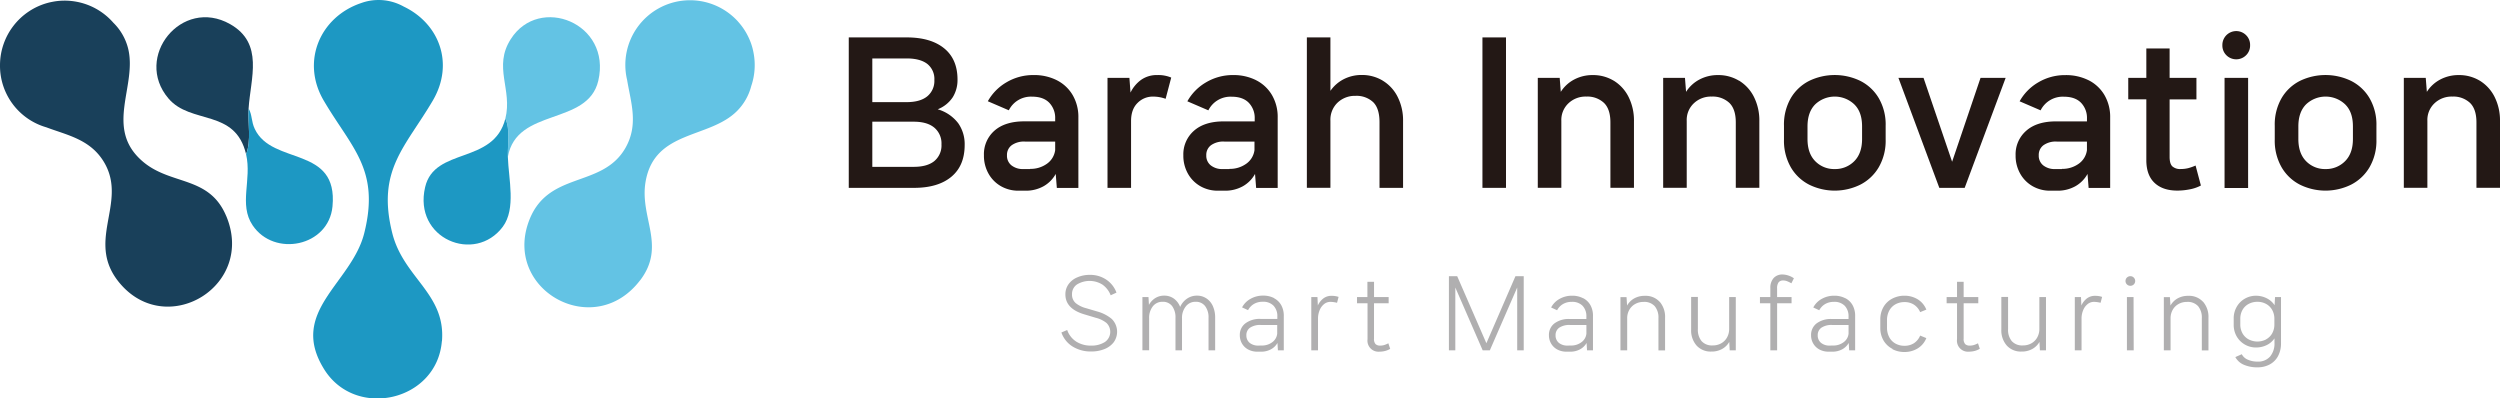 <svg xmlns="http://www.w3.org/2000/svg" viewBox="0 0 995.57 158.69"><defs><style>.cls-1{fill:#63c3e4;}.cls-2{fill:#19405a;}.cls-3{fill:#1d98c3;}.cls-4{fill:#231815;}.cls-5{fill:#b0afb0;}</style></defs><title>자산 1</title><g id="레이어_2" data-name="레이어 2"><g id="_레이어_1" data-name=" 레이어 1"><path class="cls-1" d="M201.24,47.26c2.95-11.62-5-20.54,2.19-31.73,11.32-17.72,40.18-6.35,34.83,16.61-4.21,18.07-32.51,10.56-36,30.3-.16-4.87,1-11-1-15.19Z"/><path class="cls-2" d="M99,43.21c-.37,5.87,1.13,12.77-1,18.22C93.69,43.14,76,49.74,67.07,39.19c-14-16.45,5.29-40.47,24.54-29.6C105.22,17.27,99.76,31.13,99,43.21Z"/><path class="cls-3" d="M98,61.43c2.14-5.46.64-12.36,1-18.22,1.5,2.6,1,5.1,2.47,8.16,6.94,14.64,33.25,6.49,30.94,30.82-1.51,16-23.23,20.35-31.82,7.52C95,81.37,100.35,71.6,98,61.43Z"/><path class="cls-3" d="M201.24,47.26c2,4.22.85,10.32,1,15.19.29,8.91,3.32,20.64-2,27.83-11.09,14.89-35.76,4.81-30.94-15.76C173.05,58.45,196.57,65.64,201.24,47.26Z"/><path class="cls-2" d="M90.07,86C83.29,69.94,68.24,73.9,57,64.44c-15.88-13.37-2-30.42-6.09-45.55a21.78,21.78,0,0,0-5.78-9.84A25.69,25.69,0,0,0,30.4.68,26.37,26.37,0,0,0,25.75.25a25.26,25.26,0,0,0-4.64.43c-.64.12-1.26.25-1.88.41A25.77,25.77,0,0,0,0,26a25.51,25.51,0,0,0,18.45,24.7c8.38,3.16,17.63,4.8,23.05,14,9.65,16.45-8.33,31.88,6.85,48.83,18.89,21.09,53.33,0,41.72-27.55Z"/><path class="cls-1" d="M254.93,111.62c10.56-13.92-.39-25,2.19-39.44,3.65-20.43,25.38-16.89,36.41-28a21.76,21.76,0,0,0,5.64-9.93,25.81,25.81,0,0,0,.93-13.12,25.17,25.17,0,0,0-1-3.82A26.9,26.9,0,0,0,297.11,13a25.54,25.54,0,0,0-2.69-3.81c-.42-.49-.85-1-1.3-1.43a25.76,25.76,0,0,0-43.38,24.11c1.45,8.84,4.65,17.67-.65,27-9.43,16.57-31.77,8.71-38.87,30.33-8.83,26.9,26.61,46.21,44.71,22.38Z"/><path class="cls-3" d="M176,135.89c1.57-19-15.31-25.16-19.79-43.07-6.26-25.08,5.14-34.08,16.12-52.73,8.72-14.82,2.55-30.77-11.61-37.5A20.53,20.53,0,0,0,150.75,0a20.29,20.29,0,0,0-6.93,1.22c-16.34,5.49-24.08,23.25-14.88,38.87C140.05,59,151.4,67.45,145.06,92.82c-5,20.08-30.43,31.22-15.9,54.35,12.52,19.92,44.83,12.62,46.8-11.29Z"/><path class="cls-4" d="M381.54,49a14.51,14.51,0,0,1,2.62,8.7q0,8.29-5.31,12.7T364,74.81H338V14.9h23.11q9.52,0,14.86,4.33t5.34,12.48a13,13,0,0,1-1.89,7,12.69,12.69,0,0,1-6,4.81A15.78,15.78,0,0,1,381.53,49ZM347.38,23.27v17.4h13.67q5.37,0,8.21-2.31a7.91,7.91,0,0,0,2.83-6.5,7.65,7.65,0,0,0-2.83-6.42c-1.89-1.44-4.63-2.17-8.21-2.17Zm16.5,43.17c3.59,0,6.32-.77,8.21-2.31a8.08,8.08,0,0,0,2.83-6.64,8.17,8.17,0,0,0-2.83-6.64q-2.83-2.39-8.21-2.39h-16.5v18h16.5Z"/><path class="cls-4" d="M420.75,31.9a15.27,15.27,0,0,1,6.36,5.87,17.22,17.22,0,0,1,2.33,9.07v28h-8.58l-.44-5.58a12.52,12.52,0,0,1-4.87,4.92,14.44,14.44,0,0,1-7.2,1.76h-2.76a13.85,13.85,0,0,1-7-1.8,13.15,13.15,0,0,1-4.94-5,14.51,14.51,0,0,1-1.82-7.3A12.43,12.43,0,0,1,396,52.06q4.22-3.73,11.92-3.74h12.28v-1.1a8.67,8.67,0,0,0-2.36-6.31c-1.58-1.62-3.86-2.42-6.87-2.42a9.83,9.83,0,0,0-9.23,5.43l-8.36-3.6a20,20,0,0,1,7.41-7.53,20.81,20.81,0,0,1,10.83-2.9,20,20,0,0,1,9.12,2Zm-10.5,35.35a11.07,11.07,0,0,0,6.61-2,7.87,7.87,0,0,0,3.34-5.47V56.38h-12a8.41,8.41,0,0,0-5.34,1.47,4.78,4.78,0,0,0-1.85,4,4.85,4.85,0,0,0,1.78,4,7.24,7.24,0,0,0,4.76,1.47h2.69Z"/><path class="cls-4" d="M466.43,30.83l-2.25,8.52a14.36,14.36,0,0,0-5-.88A8.44,8.44,0,0,0,453,41q-2.58,2.53-2.58,7.23V74.81h-9.38V31h8.72l.44,5.87a13.51,13.51,0,0,1,4.32-5.14,10.8,10.8,0,0,1,6.29-1.84,13.36,13.36,0,0,1,5.6,1Z"/><path class="cls-4" d="M500.12,31.9a15.27,15.27,0,0,1,6.36,5.87,17.22,17.22,0,0,1,2.33,9.07v28h-8.58l-.44-5.58a12.52,12.52,0,0,1-4.87,4.92,14.44,14.44,0,0,1-7.2,1.76H485a13.85,13.85,0,0,1-7-1.8,13.15,13.15,0,0,1-4.94-5,14.51,14.51,0,0,1-1.82-7.3,12.44,12.44,0,0,1,4.22-9.76q4.22-3.75,11.92-3.74h12.28v-1.1a8.67,8.67,0,0,0-2.36-6.31c-1.58-1.62-3.86-2.42-6.87-2.42a9.84,9.84,0,0,0-9.23,5.43l-8.36-3.6a20,20,0,0,1,7.41-7.53A20.81,20.81,0,0,1,491,29.89a20,20,0,0,1,9.12,2Zm-10.5,35.35a11.07,11.07,0,0,0,6.61-2,7.87,7.87,0,0,0,3.34-5.47V56.38h-12a8.41,8.41,0,0,0-5.34,1.47,4.78,4.78,0,0,0-1.85,4,4.85,4.85,0,0,0,1.78,4,7.24,7.24,0,0,0,4.76,1.47h2.69Z"/><path class="cls-4" d="M550.64,32.12a15.68,15.68,0,0,1,5.92,6.42,20.72,20.72,0,0,1,2.18,9.69V74.81h-9.38V48.67q0-5.51-2.54-8a9.67,9.67,0,0,0-7.05-2.5,10,10,0,0,0-7.09,2.68,9.4,9.4,0,0,0-2.87,7.23V74.8h-9.38V14.89h9.38V36.18a14.46,14.46,0,0,1,5.27-4.63,15.48,15.48,0,0,1,7.23-1.69,15.91,15.91,0,0,1,8.32,2.24Z"/><path class="cls-4" d="M599.73,74.81h-9.38V14.9h9.38Z"/><path class="cls-4" d="M642.62,32.12a15.89,15.89,0,0,1,5.89,6.42,20.87,20.87,0,0,1,2.18,9.76V74.8h-9.38V48.74c0-3.52-.86-6.12-2.58-7.78a9.68,9.68,0,0,0-7-2.5,9.86,9.86,0,0,0-7.09,2.64,9.09,9.09,0,0,0-2.87,7V74.8h-9.38V31h8.72l.44,5.58a14.07,14.07,0,0,1,5.27-4.88,15.46,15.46,0,0,1,7.52-1.8,15.78,15.78,0,0,1,8.29,2.24Z"/><path class="cls-4" d="M692.55,32.12a15.89,15.89,0,0,1,5.89,6.42,20.87,20.87,0,0,1,2.18,9.76V74.8h-9.38V48.74c0-3.52-.86-6.12-2.58-7.78a9.68,9.68,0,0,0-7-2.5,9.86,9.86,0,0,0-7.09,2.64,9.09,9.09,0,0,0-2.87,7V74.8h-9.38V31H671l.44,5.58a14.07,14.07,0,0,1,5.27-4.88,15.46,15.46,0,0,1,7.52-1.8,15.78,15.78,0,0,1,8.29,2.24Z"/><path class="cls-4" d="M720.5,73.56a17.82,17.82,0,0,1-7.34-6.94,21.23,21.23,0,0,1-2.73-11.05V50.06a21,21,0,0,1,2.73-11,17.72,17.72,0,0,1,7.34-6.87,23.41,23.41,0,0,1,20.28,0,17.81,17.81,0,0,1,7.38,6.87,20.88,20.88,0,0,1,2.76,11v5.51a21,21,0,0,1-2.76,11.05,18,18,0,0,1-7.38,6.94,23.05,23.05,0,0,1-20.28,0Zm17.91-9.36q3.12-3.12,3.12-8.85v-5c0-3.82-1-6.75-3.12-8.81a11.32,11.32,0,0,0-15.52,0q-3.09,3.08-3.09,8.81v5q0,5.73,3.09,8.85a10.45,10.45,0,0,0,7.74,3.12A10.58,10.58,0,0,0,738.41,64.2Z"/><path class="cls-4" d="M777.37,64.46,788.71,31h10L782.39,74.81h-10.1L756,31h10l11.41,33.48Z"/><path class="cls-4" d="M831.63,31.9A15.27,15.27,0,0,1,838,37.77a17.22,17.22,0,0,1,2.33,9.07v28h-8.58l-.44-5.58a12.52,12.52,0,0,1-4.87,4.92,14.44,14.44,0,0,1-7.2,1.76h-2.76a13.85,13.85,0,0,1-7.05-1.8,13.15,13.15,0,0,1-4.94-5,14.51,14.51,0,0,1-1.82-7.3,12.4,12.4,0,0,1,4.22-9.76q4.22-3.75,11.92-3.74h12.28v-1.1a8.67,8.67,0,0,0-2.36-6.31c-1.58-1.62-3.86-2.42-6.87-2.42a9.84,9.84,0,0,0-9.23,5.43l-8.36-3.6a20,20,0,0,1,7.41-7.53,20.81,20.81,0,0,1,10.83-2.9,20,20,0,0,1,9.12,2Zm-10.5,35.35a11.07,11.07,0,0,0,6.61-2,7.87,7.87,0,0,0,3.34-5.47V56.38h-12a8.41,8.41,0,0,0-5.34,1.47,4.78,4.78,0,0,0-1.85,4,4.85,4.85,0,0,0,1.78,4,7.24,7.24,0,0,0,4.76,1.47h2.69Z"/><path class="cls-4" d="M876.51,73.85a15.6,15.6,0,0,1-4.43,1.54,25.53,25.53,0,0,1-5,.51q-5.82,0-9.08-3.08t-3.27-9V39.56h-7.2V31h7.2V19.3H864V31h10.68v8.59H864V62.47c0,1.81.36,3.07,1.09,3.78a4.62,4.62,0,0,0,3.34,1.06,12.48,12.48,0,0,0,2.91-.33,18.93,18.93,0,0,0,3-1.06l2.11,7.93Z"/><path class="cls-4" d="M886.61,22a5.41,5.41,0,0,1-1.6-4,5.53,5.53,0,0,1,9.44-4,5.41,5.41,0,0,1,1.6,4,5.39,5.39,0,0,1-1.6,4,5.55,5.55,0,0,1-7.84,0Zm8.65,52.86h-9.38V31h9.38Z"/><path class="cls-4" d="M915.94,73.56a17.82,17.82,0,0,1-7.34-6.94,21.23,21.23,0,0,1-2.73-11.05V50.06a21,21,0,0,1,2.73-11,17.72,17.72,0,0,1,7.34-6.87,23.41,23.41,0,0,1,20.28,0,17.81,17.81,0,0,1,7.38,6.87,20.88,20.88,0,0,1,2.76,11v5.51a21,21,0,0,1-2.76,11.05,18,18,0,0,1-7.38,6.94,23.05,23.05,0,0,1-20.28,0Zm17.92-9.36Q937,61.08,937,55.35v-5c0-3.82-1-6.75-3.12-8.81a11.32,11.32,0,0,0-15.52,0q-3.09,3.08-3.09,8.81v5q0,5.73,3.09,8.85a10.45,10.45,0,0,0,7.74,3.12A10.58,10.58,0,0,0,933.86,64.2Z"/><path class="cls-4" d="M987.5,32.12a15.89,15.89,0,0,1,5.89,6.42,20.87,20.87,0,0,1,2.18,9.76V74.8h-9.38V48.74c0-3.52-.86-6.12-2.58-7.78a9.68,9.68,0,0,0-7-2.5,9.86,9.86,0,0,0-7.09,2.64,9.09,9.09,0,0,0-2.87,7V74.8h-9.38V31H966l.44,5.58a14.07,14.07,0,0,1,5.27-4.88,15.46,15.46,0,0,1,7.52-1.8,15.78,15.78,0,0,1,8.29,2.24Z"/><path class="cls-5" d="M425,131.47a9,9,0,0,0,3.61,4.58,10.72,10.72,0,0,0,5.88,1.58A9.9,9.9,0,0,0,440,136.2a4.92,4.92,0,0,0,.63-7.59,11,11,0,0,0-4.22-2.05L432,125.24q-7.74-2.23-7.73-8a6.8,6.8,0,0,1,1.26-4.07,8.12,8.12,0,0,1,3.46-2.71,12.15,12.15,0,0,1,4.91-1,11.47,11.47,0,0,1,6.71,1.94,10.58,10.58,0,0,1,4,5.13l-2.31,1.06a9.29,9.29,0,0,0-3.23-4.22,9.65,9.65,0,0,0-10.22-.07,4.56,4.56,0,0,0-1.94,3.89,4.42,4.42,0,0,0,1.52,3.56,11.15,11.15,0,0,0,4.16,2l4.47,1.32a15.25,15.25,0,0,1,5.66,2.93,7.17,7.17,0,0,1,.78,9.31,8.64,8.64,0,0,1-3.7,2.71,13.8,13.8,0,0,1-5.28.95,13.59,13.59,0,0,1-7.42-2,10.65,10.65,0,0,1-4.42-5.57l2.35-1Z"/><path class="cls-5" d="M480.48,118.86a7.17,7.17,0,0,1,2.53,3.08,11,11,0,0,1,.9,4.58v13h-2.64V126.6a7.36,7.36,0,0,0-1.36-4.71,4.54,4.54,0,0,0-3.78-1.71,4.79,4.79,0,0,0-3.9,1.83,7.24,7.24,0,0,0-1.52,4.77V139.5h-2.6V126.6a7.47,7.47,0,0,0-1.34-4.71,4.54,4.54,0,0,0-3.79-1.71,4.76,4.76,0,0,0-3.89,1.81,7.36,7.36,0,0,0-1.47,4.78v12.72h-2.68V118.3h2.42l.18,3.12a7.19,7.19,0,0,1,2.49-2.69,6.57,6.57,0,0,1,3.56-1,6.5,6.5,0,0,1,3.89,1.19,7.23,7.23,0,0,1,2.49,3.32,7.74,7.74,0,0,1,2.69-3.28,6.92,6.92,0,0,1,4-1.23,6.59,6.59,0,0,1,3.76,1.1Z"/><path class="cls-5" d="M507.33,118.74a6.94,6.94,0,0,1,2.91,2.82,8.71,8.71,0,0,1,1,4.38V139.5H508.9l-.18-2.93a6.57,6.57,0,0,1-2.62,2.55,8.11,8.11,0,0,1-3.94.93h-1.43a7.63,7.63,0,0,1-3.61-.84,6.2,6.2,0,0,1-2.49-2.35,6.44,6.44,0,0,1-.9-3.37,5.72,5.72,0,0,1,2.18-4.69A9.44,9.44,0,0,1,502,127h6.67v-.92a6,6,0,0,0-1.5-4.33,5.66,5.66,0,0,0-4.33-1.58,6.72,6.72,0,0,0-3.5.88,6.21,6.21,0,0,0-2.33,2.46l-2.38-1.1A8.3,8.3,0,0,1,498,119a9.94,9.94,0,0,1,5.06-1.28,9.24,9.24,0,0,1,4.33,1Zm-4.8,18.86a6.74,6.74,0,0,0,4.09-1.3,4.82,4.82,0,0,0,2-3.43v-3.45h-6.49a7.12,7.12,0,0,0-4.36,1.1,3.55,3.55,0,0,0-1.43,3,3.77,3.77,0,0,0,1.3,3,5.26,5.26,0,0,0,3.5,1.1Z"/><path class="cls-5" d="M533.07,118.2l-.62,2.38a11.18,11.18,0,0,0-2.6-.37,4,4,0,0,0-2.6.92,6,6,0,0,0-1.76,2.46,8.74,8.74,0,0,0-.62,3.34V139.5h-2.68V118.31h2.46l.15,3.34a7.37,7.37,0,0,1,2.24-2.84,5.2,5.2,0,0,1,3.23-1,8.27,8.27,0,0,1,2.82.44Z"/><path class="cls-5" d="M553.63,138.91a7.49,7.49,0,0,1-2,.84,8.72,8.72,0,0,1-2.24.29,4.39,4.39,0,0,1-4.8-4.95V120.76H540.4V118.3h4.14v-6.08h2.64v6.08H553v2.46h-5.83v14.08a3,3,0,0,0,.62,2.2,2.6,2.6,0,0,0,1.83.59,5.5,5.5,0,0,0,1.59-.22,9.54,9.54,0,0,0,1.67-.7l.73,2.2Z"/><path class="cls-5" d="M579.55,139.5H577V110h3.3l11.62,26.69L603.49,110h3.3V139.5h-2.6v-25l-10.89,25h-2.86l-10.89-25Z"/><path class="cls-5" d="M630.46,118.74a6.94,6.94,0,0,1,2.91,2.82,8.71,8.71,0,0,1,1,4.38V139.5H632l-.18-2.93a6.57,6.57,0,0,1-2.62,2.55,8.11,8.11,0,0,1-3.94.93h-1.43a7.63,7.63,0,0,1-3.61-.84,6.2,6.2,0,0,1-2.49-2.35,6.44,6.44,0,0,1-.9-3.37A5.72,5.72,0,0,1,619,128.8a9.44,9.44,0,0,1,6.07-1.76h6.67v-.92a6,6,0,0,0-1.5-4.33,5.66,5.66,0,0,0-4.33-1.58,6.72,6.72,0,0,0-3.5.88,6.21,6.21,0,0,0-2.33,2.46l-2.38-1.1a8.3,8.3,0,0,1,3.34-3.41,9.94,9.94,0,0,1,5.06-1.28,9.24,9.24,0,0,1,4.33,1Zm-4.8,18.86a6.74,6.74,0,0,0,4.09-1.3,4.82,4.82,0,0,0,2-3.43v-3.45h-6.49a7.12,7.12,0,0,0-4.36,1.1,3.55,3.55,0,0,0-1.43,3,3.77,3.77,0,0,0,1.3,3,5.26,5.26,0,0,0,3.5,1.1Z"/><path class="cls-5" d="M660.94,120.17a9.18,9.18,0,0,1,2.14,6.36v13h-2.64V126.68a7,7,0,0,0-1.48-4.75,5.57,5.57,0,0,0-4.45-1.7,6.67,6.67,0,0,0-3.35.84,6.07,6.07,0,0,0-2.33,2.33,6.76,6.76,0,0,0-.84,3.39v12.72h-2.68V118.32h2.42l.22,3.37a7.38,7.38,0,0,1,2.88-2.88,8.4,8.4,0,0,1,4.23-1,7.48,7.48,0,0,1,5.88,2.4Z"/><path class="cls-5" d="M688.6,118.31h2.64V139.5h-2.42l-.18-3.34a7.4,7.4,0,0,1-2.9,2.84,8.52,8.52,0,0,1-4.25,1,7.52,7.52,0,0,1-5.87-2.4,9.1,9.1,0,0,1-2.16-6.36v-13h2.68v12.83a7.08,7.08,0,0,0,1.48,4.78,5.53,5.53,0,0,0,4.42,1.71,6.76,6.76,0,0,0,3.39-.84,6,6,0,0,0,2.33-2.35,6.87,6.87,0,0,0,.84-3.41V118.3Z"/><path class="cls-5" d="M707.7,118.31h5.75v2.46H707.7V139.5H705V120.77h-4.14v-2.46H705v-3.59a5.71,5.71,0,0,1,1.32-4,4.59,4.59,0,0,1,3.52-1.41,7.67,7.67,0,0,1,2.27.39,7.88,7.88,0,0,1,2.27,1.12l-1,2a11.67,11.67,0,0,0-1.78-.86,4.26,4.26,0,0,0-1.45-.27,2.25,2.25,0,0,0-1.85.73,3.92,3.92,0,0,0-.61,2.46v3.45Z"/><path class="cls-5" d="M734.86,118.74a6.94,6.94,0,0,1,2.91,2.82,8.71,8.71,0,0,1,1,4.38V139.5h-2.38l-.18-2.93a6.63,6.63,0,0,1-2.62,2.55,8.11,8.11,0,0,1-3.94.93h-1.43a7.63,7.63,0,0,1-3.61-.84,6.2,6.2,0,0,1-2.49-2.35,6.44,6.44,0,0,1-.9-3.37,5.72,5.72,0,0,1,2.18-4.69,9.44,9.44,0,0,1,6.07-1.76h6.67v-.92a6,6,0,0,0-1.5-4.33,5.66,5.66,0,0,0-4.33-1.58,6.72,6.72,0,0,0-3.5.88,6.21,6.21,0,0,0-2.33,2.46l-2.38-1.1a8.24,8.24,0,0,1,3.34-3.41,9.94,9.94,0,0,1,5.06-1.28,9.24,9.24,0,0,1,4.33,1Zm-4.8,18.86a6.74,6.74,0,0,0,4.09-1.3,4.79,4.79,0,0,0,2-3.43v-3.45h-6.49a7.12,7.12,0,0,0-4.36,1.1,3.55,3.55,0,0,0-1.43,3,3.77,3.77,0,0,0,1.3,3,5.22,5.22,0,0,0,3.5,1.1Z"/><path class="cls-5" d="M753.63,138.93a8.68,8.68,0,0,1-3.52-3.28,9.74,9.74,0,0,1-1.32-5.17v-3.15a9.74,9.74,0,0,1,1.32-5.17,8.61,8.61,0,0,1,3.52-3.28,10.3,10.3,0,0,1,4.76-1.12,10,10,0,0,1,5.28,1.43,8.43,8.43,0,0,1,3.45,4.11l-2.46,1a6.67,6.67,0,0,0-2.51-3,6.79,6.79,0,0,0-3.76-1,7.28,7.28,0,0,0-3.52.86,6.28,6.28,0,0,0-2.49,2.49,7.87,7.87,0,0,0-.92,3.9v2.86a7.94,7.94,0,0,0,.92,3.92,6.2,6.2,0,0,0,2.49,2.51,7.25,7.25,0,0,0,3.52.86,6.87,6.87,0,0,0,3.76-1,6.68,6.68,0,0,0,2.51-3.06l2.46,1a8.42,8.42,0,0,1-3.45,4.11,10,10,0,0,1-5.28,1.43,10.27,10.27,0,0,1-4.76-1.12Z"/><path class="cls-5" d="M788.38,138.91a7.49,7.49,0,0,1-2,.84,8.72,8.72,0,0,1-2.24.29,4.39,4.39,0,0,1-4.8-4.95V120.76h-4.14V118.3h4.14v-6.08h2.64v6.08h5.83v2.46h-5.83v14.08a3,3,0,0,0,.62,2.2,2.6,2.6,0,0,0,1.83.59,5.5,5.5,0,0,0,1.59-.22,9.54,9.54,0,0,0,1.67-.7l.73,2.2Z"/><path class="cls-5" d="M812.13,118.31h2.64V139.5h-2.42l-.18-3.34a7.4,7.4,0,0,1-2.9,2.84,8.52,8.52,0,0,1-4.25,1,7.52,7.52,0,0,1-5.87-2.4,9.15,9.15,0,0,1-2.16-6.36v-13h2.68v12.83a7,7,0,0,0,1.48,4.78,5.53,5.53,0,0,0,4.42,1.71,6.76,6.76,0,0,0,3.39-.84,6,6,0,0,0,2.33-2.35,6.87,6.87,0,0,0,.84-3.41V118.3Z"/><path class="cls-5" d="M837.13,118.2l-.62,2.38a11.18,11.18,0,0,0-2.6-.37,4,4,0,0,0-2.6.92,6,6,0,0,0-1.76,2.46,8.74,8.74,0,0,0-.62,3.34V139.5h-2.68V118.31h2.46l.15,3.34a7.37,7.37,0,0,1,2.24-2.84,5.2,5.2,0,0,1,3.23-1,8.27,8.27,0,0,1,2.82.44Z"/><path class="cls-5" d="M847,113.26a1.91,1.91,0,0,1,0-2.72,1.9,1.9,0,0,1,1.38-.55,1.82,1.82,0,0,1,1.36.57,1.86,1.86,0,0,1,.55,1.34,1.88,1.88,0,0,1-1.91,1.91A1.9,1.9,0,0,1,847,113.26Zm2.7,26.24H847V118.31h2.64Z"/><path class="cls-5" d="M877.33,120.17a9.18,9.18,0,0,1,2.14,6.36v13h-2.64V126.68a7.05,7.05,0,0,0-1.48-4.75,5.57,5.57,0,0,0-4.45-1.7,6.67,6.67,0,0,0-3.35.84,6.07,6.07,0,0,0-2.33,2.33,6.76,6.76,0,0,0-.84,3.39v12.72H861.7V118.32h2.42l.22,3.37a7.38,7.38,0,0,1,2.88-2.88,8.4,8.4,0,0,1,4.23-1,7.48,7.48,0,0,1,5.88,2.4Z"/><path class="cls-5" d="M905.94,118.31h2.42v18.33a10.55,10.55,0,0,1-1.21,5.22,8.1,8.1,0,0,1-3.34,3.3,10.12,10.12,0,0,1-4.8,1.12,13.22,13.22,0,0,1-5.39-1,6.92,6.92,0,0,1-3.45-3.08l2.57-1.14a4.77,4.77,0,0,0,2.42,2.18A9.41,9.41,0,0,0,899,144a6.25,6.25,0,0,0,5-2,8.07,8.07,0,0,0,1.76-5.52v-1.72a8,8,0,0,1-3.15,2.69,9.72,9.72,0,0,1-4.25.93,8.83,8.83,0,0,1-7.59-4.31,9.18,9.18,0,0,1-1.25-4.82v-2.35a9.18,9.18,0,0,1,1.25-4.8,8.63,8.63,0,0,1,3.28-3.21,8.77,8.77,0,0,1,4.31-1.12,9.57,9.57,0,0,1,4.29,1,8.1,8.1,0,0,1,3.15,2.77l.18-3.19Zm-3.52,16.83a6.15,6.15,0,0,0,2.42-2.38,7.18,7.18,0,0,0,.88-3.63V127a7.09,7.09,0,0,0-.9-3.61,6.07,6.07,0,0,0-2.44-2.38,7.1,7.1,0,0,0-3.41-.82,7.3,7.3,0,0,0-3.46.82,6.14,6.14,0,0,0-2.46,2.36,7.08,7.08,0,0,0-.9,3.63v2.16a7.08,7.08,0,0,0,.9,3.63,6.19,6.19,0,0,0,2.46,2.38,7.53,7.53,0,0,0,6.91,0Z"/></g></g></svg>